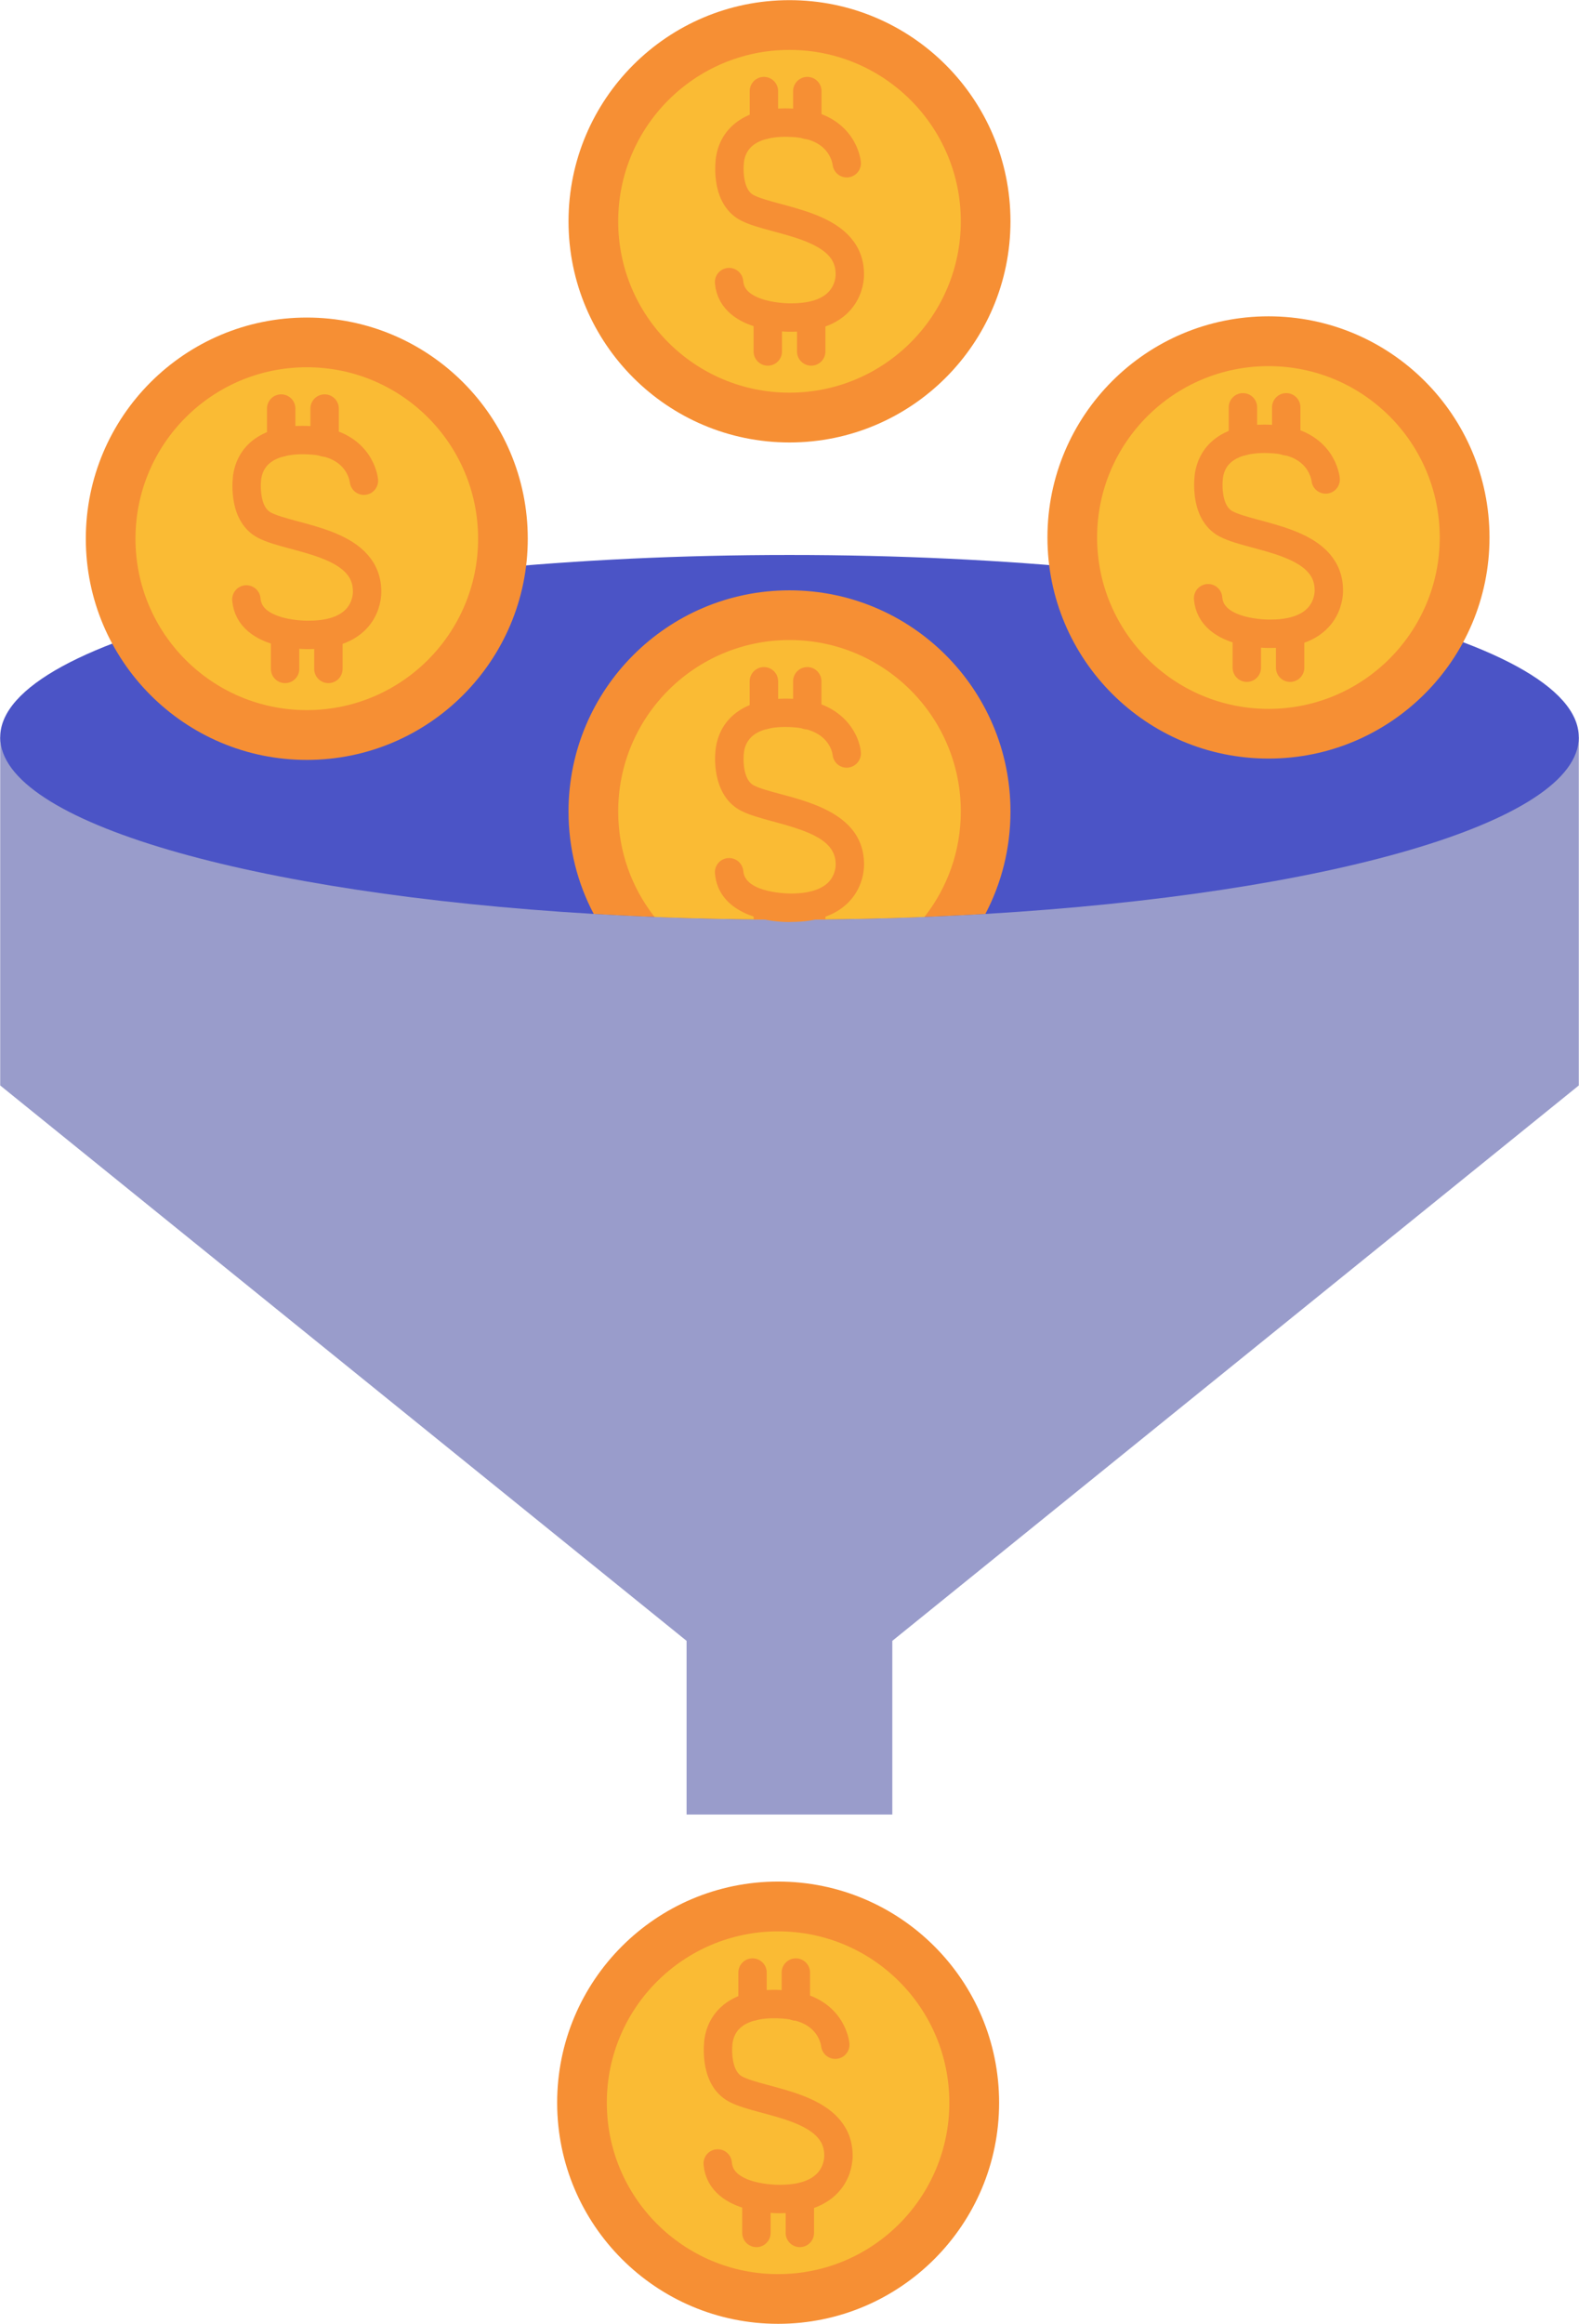 <?xml version="1.0" encoding="UTF-8" standalone="no"?><svg xmlns="http://www.w3.org/2000/svg" xmlns:xlink="http://www.w3.org/1999/xlink" fill="#000000" height="226.8" preserveAspectRatio="xMidYMid meet" version="1.1" viewBox="135.5 99.2 154.2 226.8" width="154.2" zoomAndPan="magnify">
 <g id="surface1">
  <g id="change1_1"><path d="m289.68 171.15h-154.16v33.98l67.03 54.2v16.95h20.09v-16.95l67.04-54.2v-33.98" fill="#999ccb"/></g>
  <g id="change2_1"><path d="m289.68 171.15c0 8.3-24.63 15.27-57.95 17.24-1.96 0.11-3.94 0.21-5.95 0.29-3.16 0.13-6.39 0.21-9.67 0.25-0.93 0-1.85 0.01-2.78 0.01h-1.46c-0.93 0-1.85-0.01-2.77-0.01-3.29-0.04-6.52-0.12-9.68-0.25-2.01-0.08-3.99-0.18-5.94-0.29-33.33-1.97-57.96-8.94-57.96-17.24 0-9.82 34.51-17.79 77.08-17.79s77.08 7.97 77.08 17.79" fill="#4b54c6"/></g>
  <g id="change3_1"><path d="m187.04 151.77c0 11.92-9.66 21.59-21.58 21.59s-21.58-9.67-21.58-21.59 9.66-21.58 21.58-21.58 21.58 9.66 21.58 21.58" fill="#f68f34"/></g>
  <g id="change4_1"><path d="m182.19 151.77c0 9.24-7.49 16.73-16.73 16.73s-16.73-7.49-16.73-16.73 7.49-16.73 16.73-16.73 16.73 7.49 16.73 16.73" fill="#fabb34"/></g>
  <path d="m1710.4 2790.9s-3.1 35.8-50.1 39.3c-37.5 2.8-60-10.4-63.9-35.5 0 0-5.3-35.8 17-47.3 26.4-13.7 99.3-15.4 100.1-63.9 0 0 3-43.1-57-43.1 0 0-57.9-1.6-60.9 34.6" fill="none" stroke="#f68f34" stroke-linecap="round" stroke-miterlimit="10" stroke-width="27.72" transform="matrix(.1 0 0 -.1 0 425.2)"/>
  <path d="m1629.6 2861.3v-33.1" fill="none" stroke="#f68f34" stroke-linecap="round" stroke-miterlimit="10" stroke-width="27.72" transform="matrix(.1 0 0 -.1 0 425.2)"/>
  <path d="m1672 2861.3v-33.1" fill="none" stroke="#f68f34" stroke-linecap="round" stroke-miterlimit="10" stroke-width="27.72" transform="matrix(.1 0 0 -.1 0 425.2)"/>
  <path d="m1633.4 2640.4v-33.2" fill="none" stroke="#f68f34" stroke-linecap="round" stroke-miterlimit="10" stroke-width="27.72" transform="matrix(.1 0 0 -.1 0 425.2)"/>
  <path d="m1675.7 2640.4v-33.2" fill="none" stroke="#f68f34" stroke-linecap="round" stroke-miterlimit="10" stroke-width="27.72" transform="matrix(.1 0 0 -.1 0 425.2)"/>
  <g id="change3_2"><path d="m234.18 178.39c0 3.61-0.88 7.01-2.45 10-6.12 0.36-12.53 0.55-19.13 0.55s-13.01-0.19-19.12-0.55c-1.58-2.99-2.46-6.39-2.46-10 0-11.91 9.66-21.58 21.58-21.58s21.58 9.67 21.58 21.58" fill="#f68f34"/></g>
  <g id="change4_2"><path d="m229.33 178.39c0 3.88-1.32 7.45-3.55 10.29-4.28 0.18-8.69 0.26-13.18 0.26s-8.9-0.08-13.18-0.26c-2.23-2.84-3.55-6.41-3.55-10.29 0-9.24 7.49-16.73 16.73-16.73s16.73 7.49 16.73 16.73" fill="#fabb34"/></g>
  <g id="change3_3"><path d="m212.52 189.18c-2.63 0-6.89-0.99-7.2-4.75-0.06-0.76 0.51-1.43 1.27-1.49s1.43 0.5 1.5 1.27c0.18 2.21 4.61 2.19 4.66 2.19 1.73 0 2.99-0.4 3.69-1.14 0.7-0.76 0.67-1.68 0.67-1.69v-0.08c-0.04-2.31-2.65-3.19-6.07-4.11-1.21-0.33-2.35-0.63-3.19-1.07-2.46-1.27-2.69-4.47-2.44-6.17 0.52-3.29 3.46-5.05 7.86-4.72 4.66 0.35 6.16 3.54 6.3 5.19 0.06 0.76-0.5 1.43-1.27 1.5-0.75 0.07-1.42-0.49-1.49-1.25-0.04-0.26-0.4-2.43-3.74-2.68-2.05-0.16-4.57 0.14-4.91 2.38-0.1 0.67-0.13 2.73 0.96 3.29 0.58 0.3 1.58 0.57 2.64 0.85 3.2 0.86 8.03 2.16 8.12 6.72 0.01 0.37 0.02 2.19-1.42 3.73-1.25 1.34-3.16 2.02-5.67 2.02-0.09 0-0.18 0.01-0.27 0.01" fill="#f68f34"/></g>
  <g id="change3_4"><path d="m210.1 170.38c-0.76 0-1.39-0.62-1.39-1.38v-3.31c0-0.77 0.63-1.39 1.39-1.39 0.77 0 1.39 0.62 1.39 1.39v3.31c0 0.76-0.62 1.38-1.39 1.38" fill="#f68f34"/></g>
  <g id="change3_5"><path d="m214.34 170.38c-0.77 0-1.39-0.62-1.39-1.38v-3.31c0-0.77 0.62-1.39 1.39-1.39 0.76 0 1.38 0.62 1.38 1.39v3.31c0 0.76-0.62 1.38-1.38 1.38" fill="#f68f34"/></g>
  <g id="change3_6"><path d="m211.87 187.79v1.15c-0.93 0-1.85-0.01-2.77-0.01v-1.14c0-0.77 0.61-1.4 1.38-1.4s1.39 0.63 1.39 1.4" fill="#f68f34"/></g>
  <g id="change3_7"><path d="m216.11 187.79v1.14c-0.93 0-1.85 0.01-2.78 0.01v-1.15c0-0.77 0.62-1.4 1.38-1.4 0.77 0 1.4 0.63 1.4 1.4" fill="#f68f34"/></g>
  <g id="change3_8"><path d="m280.96 151.65c0 11.92-9.67 21.58-21.58 21.58-11.93 0-21.59-9.66-21.59-21.58s9.66-21.58 21.59-21.58c11.91 0 21.58 9.66 21.58 21.58" fill="#f68f34"/></g>
  <g id="change4_3"><path d="m276.1 151.65c0 9.24-7.49 16.73-16.72 16.73-9.24 0-16.74-7.49-16.74-16.73s7.5-16.72 16.74-16.72c9.23 0 16.72 7.48 16.72 16.72" fill="#fabb34"/></g>
  <path d="m2649.6 2792.1s-3.1 35.8-50.1 39.3c-37.6 2.8-60-10.5-63.9-35.5 0 0-5.4-35.8 17-47.3 26.4-13.7 99.3-15.5 100.1-63.9 0 0 3-43.2-57-43.2 0 0-58-1.5-60.9 34.7" fill="none" stroke="#f68f34" stroke-linecap="round" stroke-miterlimit="10" stroke-width="27.72" transform="matrix(.1 0 0 -.1 0 425.2)"/>
  <path d="m2568.8 2862.5v-33.1" fill="none" stroke="#f68f34" stroke-linecap="round" stroke-miterlimit="10" stroke-width="27.72" transform="matrix(.1 0 0 -.1 0 425.2)"/>
  <path d="m2611.1 2862.5v-33.1" fill="none" stroke="#f68f34" stroke-linecap="round" stroke-miterlimit="10" stroke-width="27.72" transform="matrix(.1 0 0 -.1 0 425.2)"/>
  <path d="m2572.6 2641.5v-33.1" fill="none" stroke="#f68f34" stroke-linecap="round" stroke-miterlimit="10" stroke-width="27.72" transform="matrix(.1 0 0 -.1 0 425.2)"/>
  <path d="m2614.9 2641.5v-33.1" fill="none" stroke="#f68f34" stroke-linecap="round" stroke-miterlimit="10" stroke-width="27.72" transform="matrix(.1 0 0 -.1 0 425.2)"/>
  <g id="change3_9"><path d="m234.18 120.8c0 11.91-9.66 21.58-21.58 21.58s-21.58-9.67-21.58-21.58c0-11.92 9.66-21.585 21.58-21.585s21.58 9.665 21.58 21.585" fill="#f68f34"/></g>
  <g id="change4_4"><path d="m229.33 120.8c0 9.24-7.49 16.72-16.73 16.72s-16.73-7.48-16.73-16.72 7.49-16.73 16.73-16.73 16.73 7.49 16.73 16.73" fill="#fabb34"/></g>
  <path d="m2181.9 3100.7s-3.1 35.8-50.2 39.3c-37.5 2.8-59.9-10.5-63.8-35.5 0 0-5.4-35.8 16.9-47.3 26.4-13.7 99.4-15.5 100.1-64 0 0 3-43.1-57-43.1 0 0-57.9-1.5-60.9 34.6" fill="none" stroke="#f68f34" stroke-linecap="round" stroke-miterlimit="10" stroke-width="27.72" transform="matrix(.1 0 0 -.1 0 425.2)"/>
  <path d="m2101 3171.1v-33.1" fill="none" stroke="#f68f34" stroke-linecap="round" stroke-miterlimit="10" stroke-width="27.72" transform="matrix(.1 0 0 -.1 0 425.2)"/>
  <path d="m2143.4 3171.1v-33.1" fill="none" stroke="#f68f34" stroke-linecap="round" stroke-miterlimit="10" stroke-width="27.72" transform="matrix(.1 0 0 -.1 0 425.2)"/>
  <path d="m2104.8 2950.1v-33.1" fill="none" stroke="#f68f34" stroke-linecap="round" stroke-miterlimit="10" stroke-width="27.72" transform="matrix(.1 0 0 -.1 0 425.2)"/>
  <path d="m2147.2 2950.1v-33.1" fill="none" stroke="#f68f34" stroke-linecap="round" stroke-miterlimit="10" stroke-width="27.72" transform="matrix(.1 0 0 -.1 0 425.2)"/>
  <g id="change3_10"><path d="m233.07 304.4c0 11.92-9.66 21.58-21.58 21.58s-21.58-9.66-21.58-21.58 9.66-21.58 21.58-21.58 21.58 9.66 21.58 21.58" fill="#f68f34"/></g>
  <g id="change4_5"><path d="m228.21 304.4c0 9.24-7.48 16.73-16.72 16.73s-16.73-7.49-16.73-16.73 7.49-16.72 16.73-16.72 16.72 7.48 16.72 16.72" fill="#fabb34"/></g>
  <path d="m2170.7 1264.6s-3 35.8-50.1 39.3c-37.6 2.8-60-10.5-63.9-35.5 0 0-5.3-35.8 17-47.3 26.4-13.7 99.3-15.5 100.1-63.9 0 0 3-43.2-57-43.2 0 0-57.9-1.5-60.9 34.7" fill="none" stroke="#f68f34" stroke-linecap="round" stroke-miterlimit="10" stroke-width="27.72" transform="matrix(.1 0 0 -.1 0 425.2)"/>
  <path d="m2089.9 1335v-33.1" fill="none" stroke="#f68f34" stroke-linecap="round" stroke-miterlimit="10" stroke-width="27.72" transform="matrix(.1 0 0 -.1 0 425.2)"/>
  <path d="m2132.2 1335v-33.1" fill="none" stroke="#f68f34" stroke-linecap="round" stroke-miterlimit="10" stroke-width="27.72" transform="matrix(.1 0 0 -.1 0 425.2)"/>
  <path d="m2093.7 1114v-33.1" fill="none" stroke="#f68f34" stroke-linecap="round" stroke-miterlimit="10" stroke-width="27.72" transform="matrix(.1 0 0 -.1 0 425.2)"/>
  <path d="m2136.1 1114v-33.1" fill="none" stroke="#f68f34" stroke-linecap="round" stroke-miterlimit="10" stroke-width="27.72" transform="matrix(.1 0 0 -.1 0 425.2)"/>
 </g>
</svg>